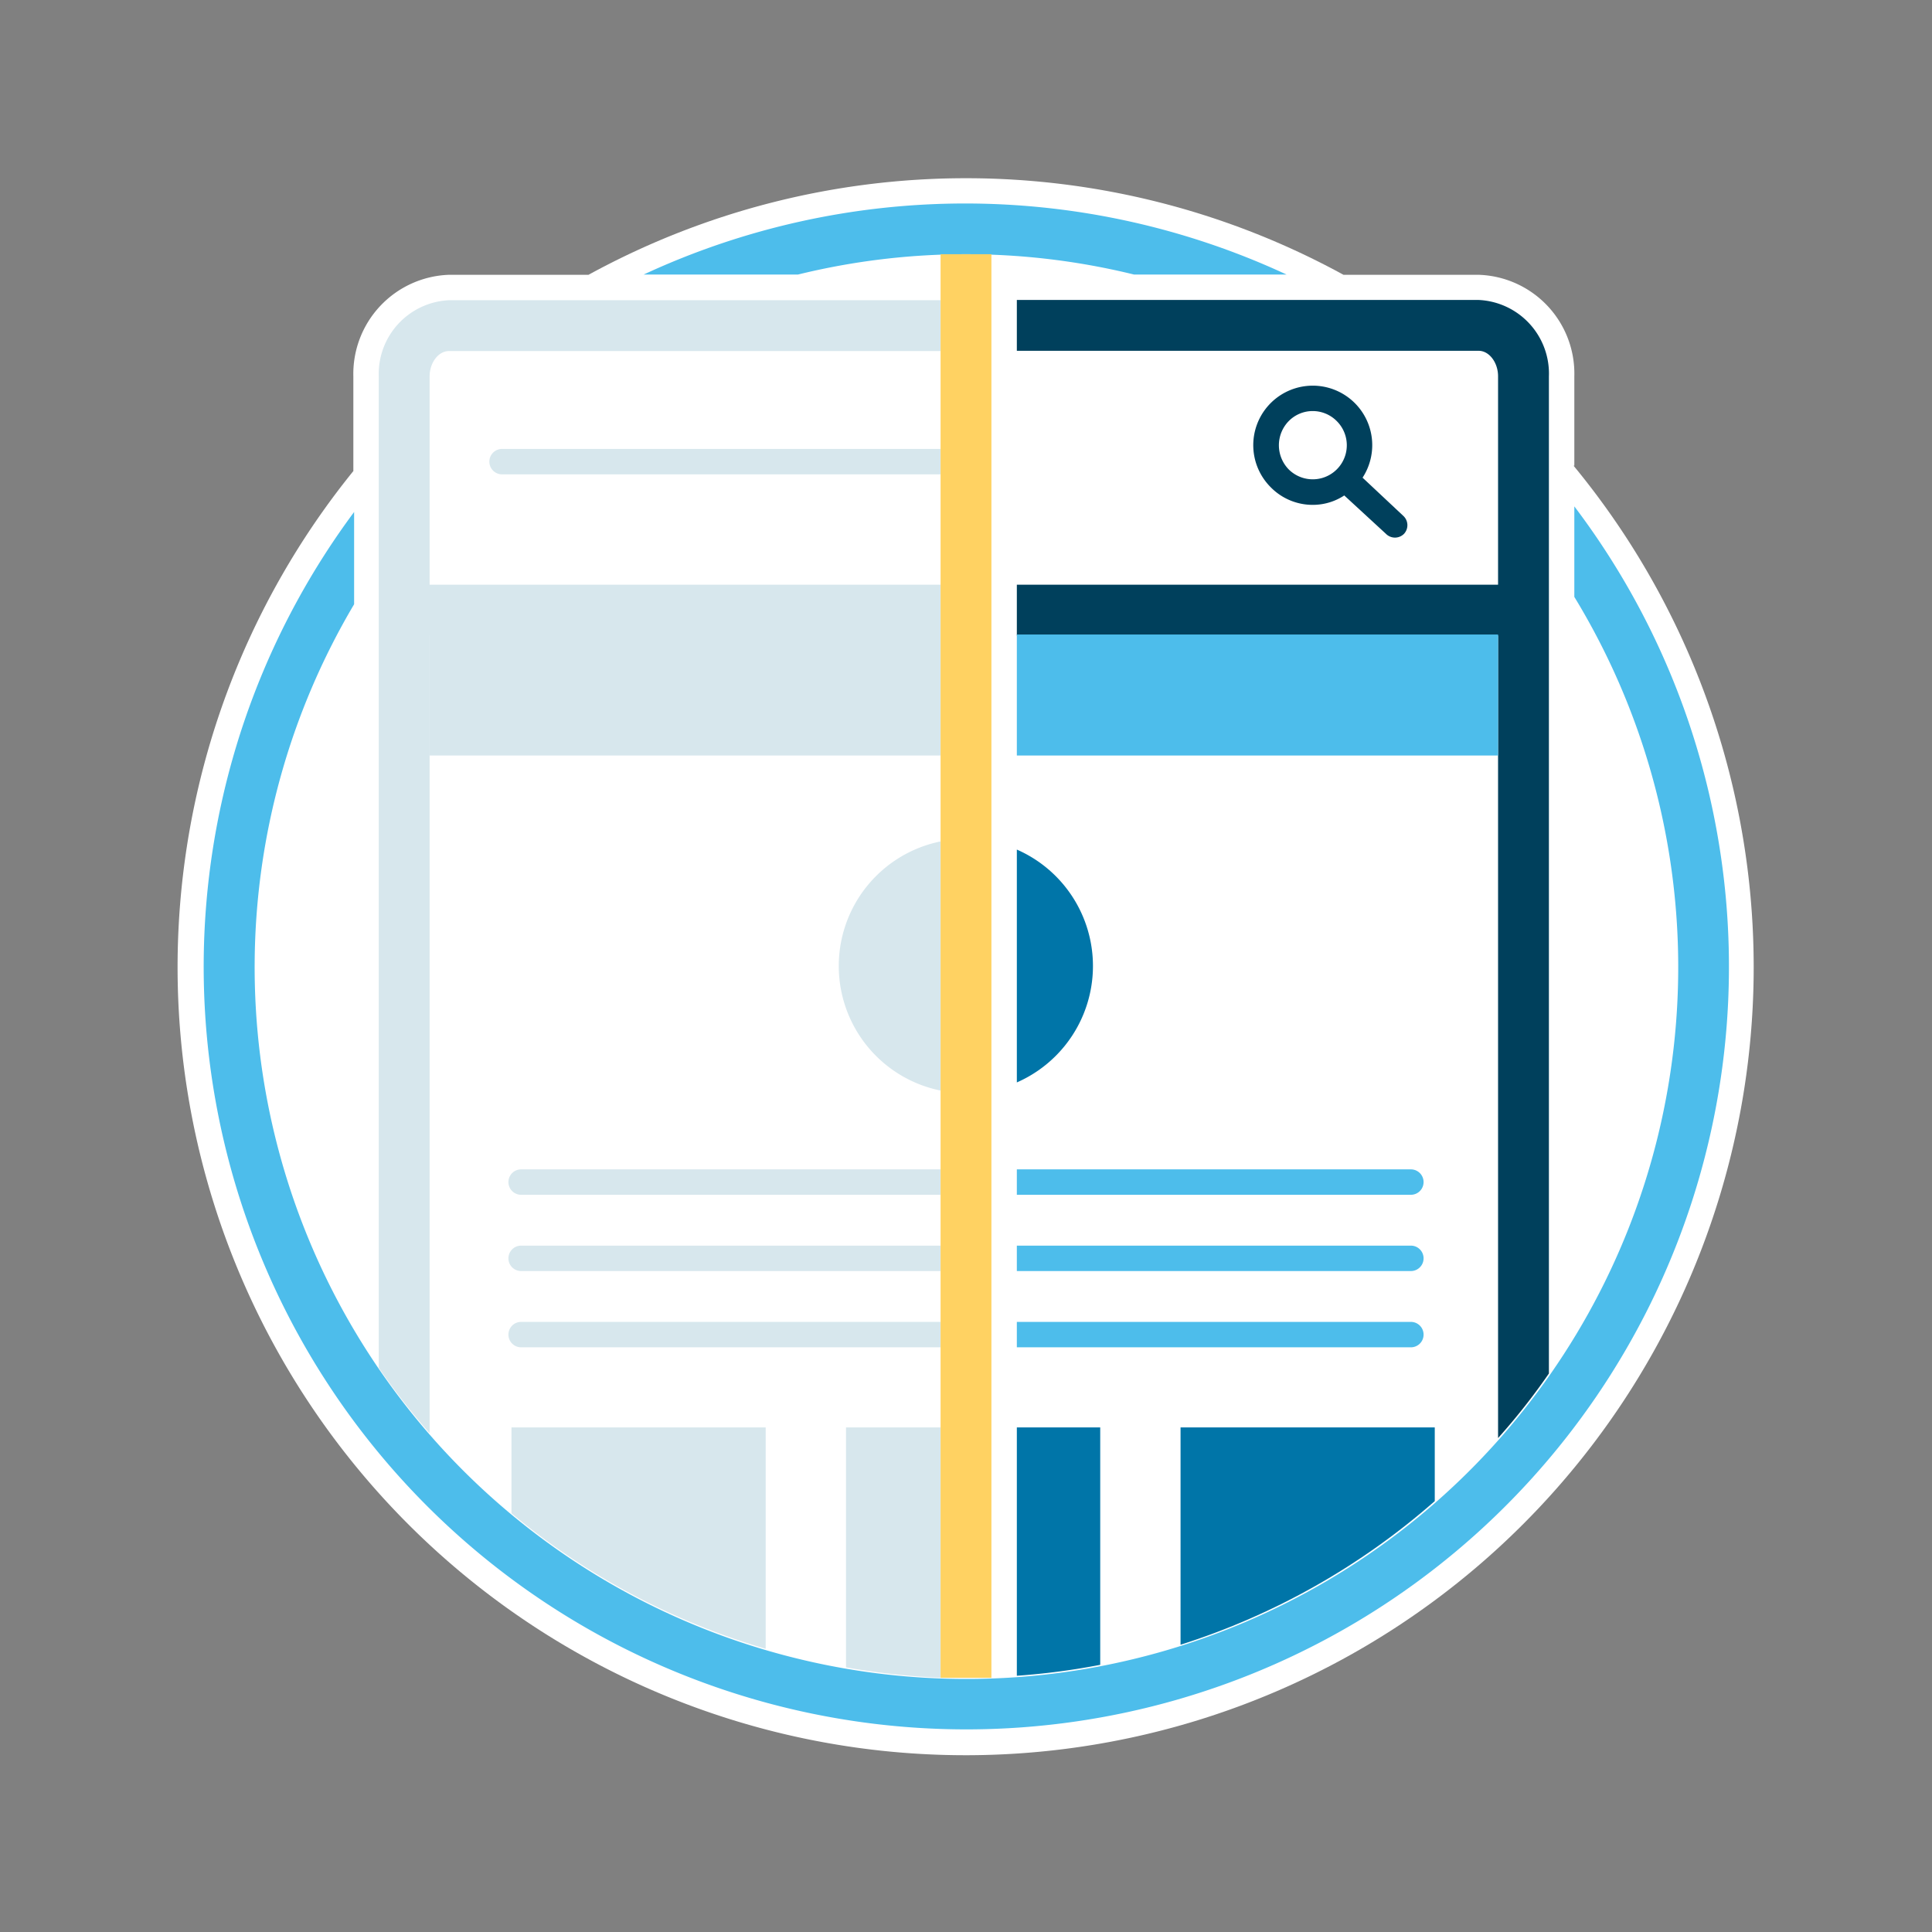 <?xml version="1.0" encoding="UTF-8"?>
<svg xmlns="http://www.w3.org/2000/svg" viewBox="0 0 76 76">
  <rect x="0" y="0" width="76" height="76" fill="#808080" stroke="none"/>
  <defs>
    <style>.cls-1{fill:#fff;}.cls-2{fill:#4dbdeb;}.cls-3{fill:#00405c;}.cls-4{fill:#0075a8;}.cls-5{fill:#d7e7ed;}.cls-6{fill:#ffd262;}</style>
  </defs>
  <title>PageOverlay</title>
  <g id="Artboards">
    <g id="Full_Color" data-name="Full Color">
      <g id="Page_Overlay" data-name="Page Overlay">
        <g id="Container">
          <path id="Background" class="cls-1" d="M61.93,18.32V14.81a3.89,3.89,0,0,0-3.76-4H52.85a30.92,30.92,0,0,0-29.7,0H17.66a3.9,3.9,0,0,0-3.76,4v3.72a31,31,0,1,0,48-.21Z"></path>
          <g id="Circle">
            <path id="Circle-02" class="cls-2" d="M31.39,10.8a27.71,27.71,0,0,1,13.22,0h6a30,30,0,0,0-25.29,0Z"></path>
            <path id="Circle-01" class="cls-2" d="M61.93,19.92v3.56a28,28,0,1,1-48,.29V20.14a30,30,0,1,0,48-.22Z"></path>
          </g>
        </g>
        <g id="Illustration">
          <g id="Page">
            <path id="Outline" class="cls-3" d="M58.17,11.8H40v2H58.17c.41,0,.76.46.76,1V23H40v2H58.93V56.57a25.66,25.66,0,0,0,2-2.54V14.81A2.9,2.9,0,0,0,58.17,11.8Z"></path>
            <g id="Bar_Chart" data-name="Bar Chart">
              <path id="Bar-03" class="cls-4" d="M56.44,59.05v-2.9h-10V64.7A28,28,0,0,0,56.44,59.05Z"></path>
              <path id="Bar-02.2" class="cls-4" d="M40,56.15v9.77a27.23,27.23,0,0,0,3.28-.43V56.15Z"></path>
            </g>
            <g id="Lines">
              <path id="Row-03" class="cls-2" d="M55.5,52H40v1H55.5a.5.5,0,0,0,0-1Z"></path>
              <path id="Row-02" class="cls-2" d="M55.5,49H40v1H55.5a.5.5,0,0,0,0-1Z"></path>
              <path id="Row-01" class="cls-2" d="M55.5,46H40v1H55.5a.5.5,0,0,0,0-1Z"></path>
            </g>
            <path id="Circle-2" data-name="Circle" class="cls-4" d="M40,33.42v9.16a5,5,0,0,0,0-9.16Z"></path>
            <rect id="Nav" class="cls-2" x="40" y="24.96" width="18.93" height="4.76"></rect>
            <path id="Search" class="cls-3" d="M55.21,20.3,53.6,18.79a2.34,2.34,0,1,0-3.61.38,2.31,2.31,0,0,0,1.65.69,2.25,2.25,0,0,0,1.24-.37L54.52,21a.5.5,0,0,0,.71,0A.5.5,0,0,0,55.21,20.3ZM50.7,18.47a1.36,1.36,0,0,1,0-1.91,1.32,1.32,0,0,1,.94-.39,1.33,1.33,0,0,1,.94.39,1.34,1.34,0,1,1-1.88,1.91Z"></path>
          </g>
          <g id="Overlay">
            <path id="Outline-2" data-name="Outline" class="cls-5" d="M37,23H16.9V14.81c0-.55.35-1,.76-1H37v-2H17.66a2.9,2.9,0,0,0-2.76,3v39a27.63,27.63,0,0,0,2,2.57V25H37Z"></path>
            <g id="Bar_Chart-2" data-name="Bar Chart">
              <path id="Bar-01" class="cls-5" d="M30.12,64.86V56.15h-10v3.38A27.91,27.91,0,0,0,30.12,64.86Z"></path>
              <path id="Bar-02.1" class="cls-5" d="M37,56.15H33.28v9.44A28.41,28.41,0,0,0,37,66Z"></path>
            </g>
            <g id="Lines-2" data-name="Lines">
              <path id="Row-03-2" data-name="Row-03" class="cls-5" d="M37,52H20.5a.5.5,0,0,0,0,1H37Z"></path>
              <path id="Row-02-2" data-name="Row-02" class="cls-5" d="M37,49H20.5a.5.5,0,0,0,0,1H37Z"></path>
              <path id="Row-01-2" data-name="Row-01" class="cls-5" d="M37,46H20.5a.5.5,0,0,0,0,1H37Z"></path>
            </g>
            <path id="Circle-3" data-name="Circle" class="cls-5" d="M37,33.1a5,5,0,0,0,0,9.8Z"></path>
            <rect id="Nav-2" data-name="Nav" class="cls-5" x="16.9" y="24.96" width="20.1" height="4.76"></rect>
            <path id="Query" class="cls-5" d="M37,17.66H19.75a.5.5,0,0,0-.5.5.5.5,0,0,0,.5.5H37Z"></path>
          </g>
        </g>
        <path class="cls-6" d="M38,66c.34,0,.67,0,1,0V10c-.33,0-.66,0-1,0s-.67,0-1,0V66C37.33,66,37.66,66,38,66Z"></path>
      </g>
    </g>
  </g>
</svg>
